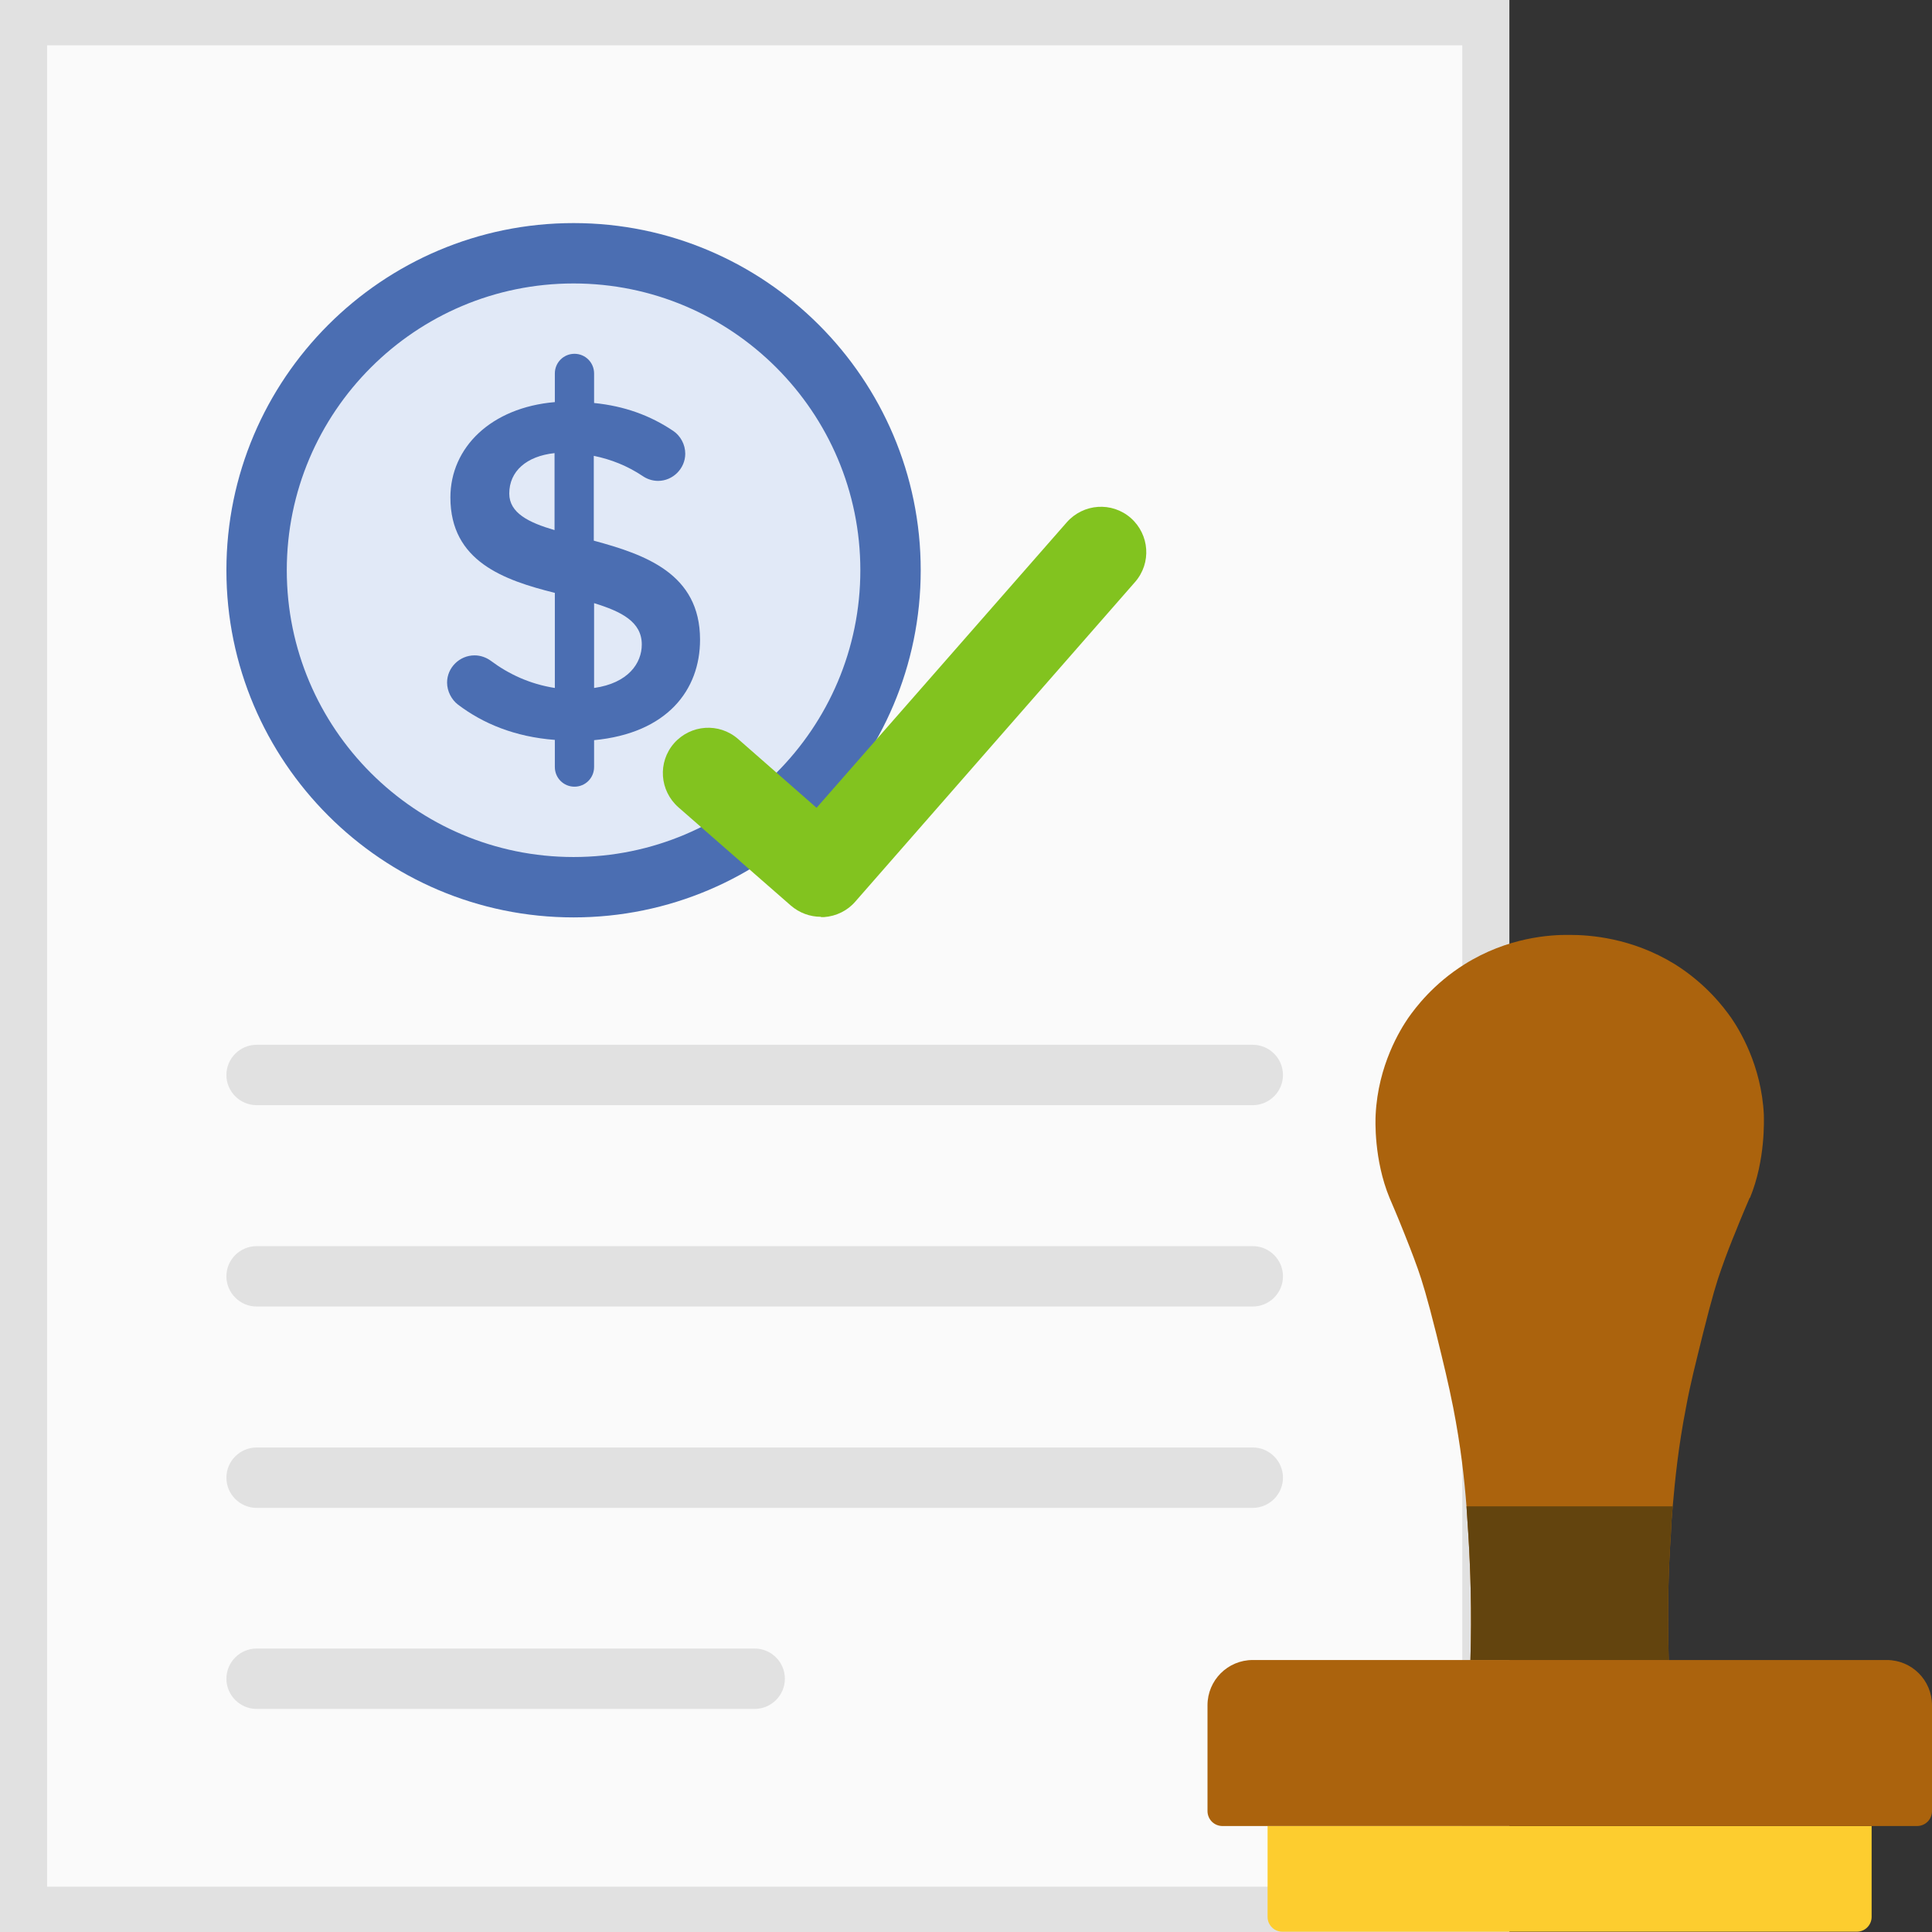 <svg width="64" height="64" viewBox="0 0 64 64" fill="none" xmlns="http://www.w3.org/2000/svg">
<rect x="0" y="0" width="64" height="64" fill="#333333" stroke="none"/>
<g clip-path="url(#clip0_4544_306)">
<path d="M49.22 0.75H0.78V63.25H49.22V0.75Z" fill="#FAFAFA"/>
<path d="M50 64H0V0H50V64ZM1.56 62.5H48.44V1.5H1.56V62.5Z" fill="#E1E1E1"/>
<path d="M57.96 39.68C57.88 39.87 57.72 40.23 57.47 40.86C57.39 41.05 57.19 41.55 57.02 42.04C56.88 42.43 56.72 42.95 56.41 44.19C56.17 45.17 56 45.81 55.85 46.63C55.6 47.91 55.49 48.99 55.41 49.91C55.38 50.23 55.36 50.53 55.35 50.82C55.27 51.96 55.23 53.37 55.28 55H48.71C48.76 53.37 48.71 51.96 48.64 50.82C48.62 50.53 48.6 50.23 48.58 49.91C48.51 48.99 48.39 47.91 48.14 46.63C47.98 45.82 47.82 45.17 47.58 44.19C47.27 42.95 47.11 42.44 46.97 42.04C46.8 41.56 46.6 41.06 46.52 40.86C46.27 40.23 46.11 39.87 46.03 39.68C45.51 38.42 45.56 37.09 45.57 36.93C45.65 35.28 46.39 34.1 46.65 33.72C46.89 33.38 47.48 32.59 48.52 31.94C49.94 31.05 51.35 30.96 52 30.97C52.65 30.97 54.05 31.06 55.48 31.94C56.52 32.59 57.11 33.38 57.35 33.72C57.61 34.1 58.35 35.28 58.43 36.93C58.43 37.08 58.49 38.42 57.97 39.68H57.96Z" fill="#AB630D"/>
<path d="M55.35 50.81C55.27 51.95 55.23 53.36 55.28 54.99H48.71C48.76 53.36 48.71 51.95 48.64 50.81C48.62 50.52 48.6 50.22 48.58 49.9H55.41C55.38 50.22 55.36 50.52 55.35 50.81Z" fill="#63440E"/>
<path d="M62 60.49V63.5C62 63.77 61.78 63.99 61.51 63.99H42.48C42.21 63.99 41.99 63.77 41.99 63.5V60.49H62Z" fill="#FDCD2F"/>
<path d="M41.5 54.99H62.5C63.33 54.99 64 55.66 64 56.49V59.99C64 60.27 63.78 60.49 63.5 60.49H40.5C40.22 60.49 40 60.27 40 59.99V56.49C40 55.66 40.67 54.99 41.5 54.99Z" fill="#AB630D"/>
<path d="M19 29.39C24.799 29.39 29.5 24.689 29.5 18.89C29.5 13.091 24.799 8.39 19 8.39C13.201 8.39 8.5 13.091 8.5 18.89C8.5 24.689 13.201 29.39 19 29.39Z" fill="#E1E9F7"/>
<path d="M19 30.39C12.66 30.39 7.5 25.23 7.5 18.89C7.5 12.55 12.66 7.39 19 7.39C25.34 7.39 30.5 12.55 30.5 18.89C30.5 25.23 25.34 30.39 19 30.39ZM19 9.39C13.76 9.39 9.5 13.65 9.5 18.89C9.5 24.13 13.76 28.39 19 28.39C24.24 28.39 28.5 24.13 28.5 18.89C28.5 13.65 24.24 9.39 19 9.39Z" fill="#4B6EB2"/>
<path d="M19.68 24.5V25.41C19.68 25.77 19.39 26.06 19.03 26.06C18.67 26.06 18.38 25.77 18.38 25.41V24.51C17.06 24.41 16 23.97 15.17 23.34C14.96 23.18 14.81 22.9 14.81 22.61C14.81 22.12 15.22 21.71 15.72 21.71C15.92 21.71 16.11 21.78 16.26 21.89C16.85 22.33 17.55 22.66 18.38 22.79V19.64C16.7 19.22 14.92 18.6 14.92 16.48C14.92 14.82 16.27 13.5 18.38 13.32V12.37C18.38 12.01 18.67 11.72 19.03 11.72C19.39 11.72 19.68 12.01 19.68 12.37V13.35C20.68 13.45 21.54 13.76 22.31 14.28C22.54 14.44 22.7 14.72 22.7 15.03C22.7 15.52 22.29 15.93 21.8 15.93C21.6 15.93 21.42 15.86 21.29 15.77C20.78 15.43 20.25 15.22 19.67 15.1V17.91C21.37 18.37 23.19 19 23.19 21.19C23.19 22.85 22.11 24.29 19.67 24.52L19.68 24.5ZM18.37 15.01C17.44 15.11 16.87 15.61 16.87 16.35C16.87 16.99 17.51 17.31 18.37 17.56V15.01ZM21.26 21.35C21.26 20.6 20.59 20.26 19.68 19.98V22.79C20.81 22.63 21.26 21.97 21.26 21.35Z" fill="#4B6EB2"/>
<path d="M41.5 36.61H8.5C7.95 36.61 7.5 36.16 7.5 35.61C7.5 35.06 7.95 34.61 8.5 34.61H41.5C42.05 34.61 42.5 35.06 42.5 35.61C42.5 36.16 42.05 36.61 41.5 36.61Z" fill="#E1E1E1"/>
<path d="M41.5 43.28H8.5C7.95 43.28 7.5 42.83 7.5 42.28C7.5 41.73 7.95 41.28 8.5 41.28H41.5C42.05 41.28 42.5 41.73 42.5 42.28C42.5 42.83 42.05 43.28 41.5 43.28Z" fill="#E1E1E1"/>
<path d="M41.5 49.95H8.5C7.95 49.95 7.5 49.5 7.5 48.95C7.5 48.4 7.95 47.95 8.5 47.95H41.5C42.05 47.95 42.5 48.4 42.5 48.95C42.5 49.5 42.05 49.95 41.5 49.95Z" fill="#E1E1E1"/>
<path d="M25 56.61H8.5C7.95 56.61 7.5 56.16 7.5 55.61C7.5 55.06 7.95 54.61 8.5 54.61H25C25.55 54.61 26 55.06 26 55.61C26 56.16 25.55 56.61 25 56.61Z" fill="#E1E1E1"/>
<path d="M27.19 30.37C26.83 30.37 26.48 30.24 26.2 30L22.47 26.74C21.85 26.19 21.78 25.25 22.33 24.62C22.88 24 23.82 23.93 24.45 24.48L27.05 26.76L35.34 17.3C35.89 16.68 36.83 16.61 37.46 17.16C38.08 17.71 38.15 18.65 37.6 19.28L28.33 29.87C28.07 30.17 27.7 30.35 27.3 30.38C27.27 30.38 27.23 30.38 27.2 30.38L27.19 30.37Z" fill="#82C31F"/>
</g>
<defs>
<clipPath id="clip0_4544_306">
<rect width="64" height="64" fill="white"/>
</clipPath>
</defs>
</svg>
